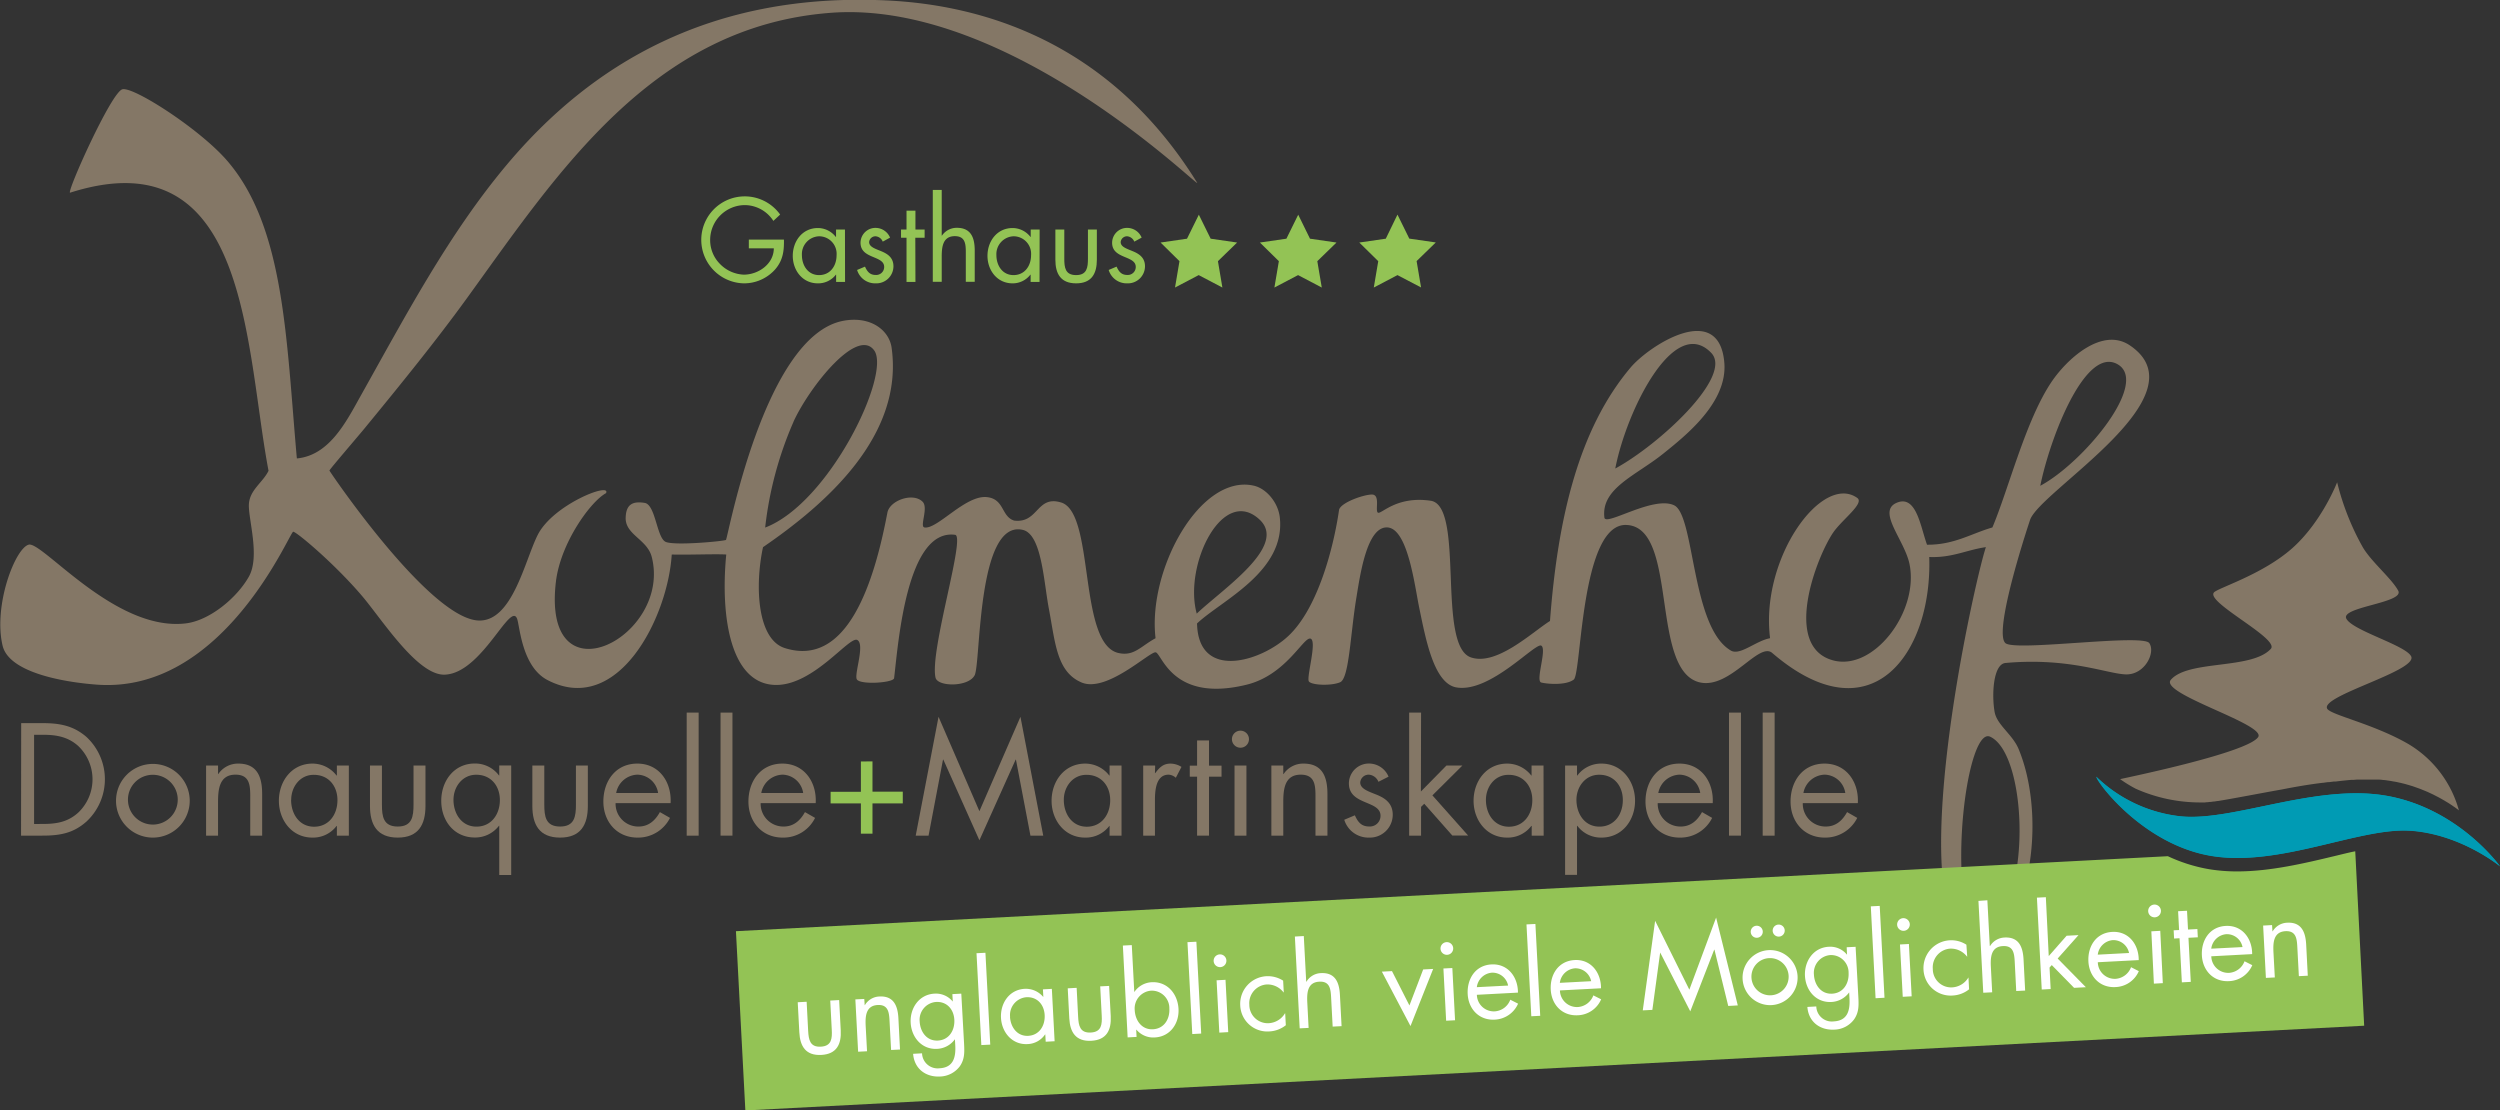 <svg id="Ebene_1" data-name="Ebene 1" xmlns="http://www.w3.org/2000/svg" viewBox="0 0 560.44 248.94"><rect x="0" y="0" width="560.44" height="248.94" fill="#333333" stroke="none"/><defs><style>.cls-1,.cls-3{fill:#847766;}.cls-2{fill:#93c355;}.cls-3{fill-rule:evenodd;}.cls-4{fill:#fff;}.cls-5{fill:#009bb4;}</style></defs><title>logo-sponsor-kolmenhof</title><path class="cls-1" d="M152.47,274h4.75c3.78,0,6.85.51,9.83,3.05a12.95,12.95,0,0,1,.07,19c-3,2.67-6,3.17-10,3.17h-4.68Zm4.85,22.6c3.08,0,5.65-.43,8-2.6a10.31,10.31,0,0,0-.14-14.95c-2.3-2-4.84-2.44-7.82-2.44h-2v20Z" transform="translate(-147.72 -111.89)"/><path class="cls-1" d="M173.73,291.4a8.26,8.26,0,1,1,8.26,8.26A8.26,8.26,0,0,1,173.73,291.4Zm2.68,0a5.58,5.58,0,1,0,5.58-5.82A5.56,5.56,0,0,0,176.41,291.37Z" transform="translate(-147.72 -111.89)"/><path class="cls-1" d="M196.6,285.41h.06a5.3,5.3,0,0,1,4.48-2.34c4.35,0,5.35,3.15,5.35,6.82v9.33h-2.67v-8.86c0-2.54-.2-4.81-3.31-4.81-3.68,0-3.91,3.41-3.91,6.22v7.45h-2.68V283.51h2.68Z" transform="translate(-147.72 -111.89)"/><path class="cls-1" d="M225.92,299.22h-2.68v-2.17h-.07a6.6,6.6,0,0,1-5.41,2.61c-4.62,0-7.52-3.92-7.52-8.26s2.84-8.33,7.55-8.33a6.79,6.79,0,0,1,5.38,2.68h.07v-2.24h2.68Zm-12.94-8c0,3.07,1.8,6,5.15,6s5.24-2.77,5.24-5.95-2-5.68-5.28-5.68C215,285.55,213,288.26,213,291.2Z" transform="translate(-147.72 -111.89)"/><path class="cls-1" d="M233.34,292.27c0,2.64.3,4.91,3.54,4.91s3.54-2.27,3.54-4.91v-8.76h2.68v9.06c0,4.18-1.57,7.09-6.22,7.09s-6.22-2.91-6.22-7.09v-9.06h2.68Z" transform="translate(-147.72 -111.89)"/><path class="cls-1" d="M262.32,308.05h-2.68V297h-.06a6.69,6.69,0,0,1-5.39,2.64c-4.71,0-7.55-3.78-7.55-8.23s2.87-8.36,7.52-8.36a6.68,6.68,0,0,1,5.42,2.68h.06v-2.24h2.68ZM249.38,291.2c0,3.07,1.81,6,5.15,6s5.25-2.77,5.25-5.95-2-5.68-5.28-5.68C251.39,285.55,249.38,288.26,249.38,291.2Z" transform="translate(-147.72 -111.89)"/><path class="cls-1" d="M269.74,292.27c0,2.64.3,4.91,3.54,4.91s3.55-2.27,3.55-4.91v-8.76h2.67v9.06c0,4.18-1.57,7.09-6.22,7.09s-6.22-2.91-6.22-7.09v-9.06h2.68Z" transform="translate(-147.72 -111.89)"/><path class="cls-1" d="M285.72,291.93a5.09,5.09,0,0,0,5.15,5.25c2.27,0,3.74-1.37,4.78-3.24l2.27,1.3a8,8,0,0,1-7.26,4.42c-4.68,0-7.68-3.58-7.68-8.09s2.7-8.5,7.62-8.5,7.72,4.18,7.45,8.86Zm9.53-2.27a4.8,4.8,0,0,0-4.62-4.11,5,5,0,0,0-4.78,4.11Z" transform="translate(-147.72 -111.89)"/><path class="cls-1" d="M304.34,299.22h-2.68V271.64h2.68Z" transform="translate(-147.72 -111.89)"/><path class="cls-1" d="M311.92,299.22h-2.67V271.64h2.67Z" transform="translate(-147.72 -111.89)"/><path class="cls-1" d="M318.24,291.93a5.1,5.1,0,0,0,5.15,5.25c2.27,0,3.74-1.37,4.78-3.24l2.27,1.3a7.92,7.92,0,0,1-7.25,4.42c-4.68,0-7.69-3.58-7.69-8.09s2.71-8.5,7.62-8.5,7.73,4.18,7.46,8.86Zm9.53-2.27a4.79,4.79,0,0,0-4.61-4.11,5,5,0,0,0-4.78,4.11Z" transform="translate(-147.72 -111.89)"/><path class="cls-2" d="M343.31,282.57v6.79h6.79V292h-6.79v6.78h-2.6V292h-6.79v-2.61h6.79v-6.79Z" transform="translate(-147.72 -111.89)"/><path class="cls-1" d="M358.12,272.58l9.16,21.16,9.2-21.16,5.11,26.64h-2.87l-3.25-17.05h-.06l-8.13,18.09-8.09-18.09h-.07l-3.24,17.05H353Z" transform="translate(-147.72 -111.89)"/><path class="cls-1" d="M399.14,299.22h-2.68v-2.17h-.06a6.61,6.61,0,0,1-5.42,2.61c-4.61,0-7.52-3.92-7.52-8.26s2.84-8.33,7.56-8.33a6.81,6.81,0,0,1,5.38,2.68h.06v-2.24h2.68Zm-12.94-8c0,3.07,1.81,6,5.15,6s5.25-2.77,5.25-5.95-2-5.68-5.28-5.68C388.21,285.55,386.2,288.26,386.2,291.2Z" transform="translate(-147.72 -111.89)"/><path class="cls-1" d="M406.63,285.21h.06c.94-1.23,1.74-2.14,3.48-2.14a4.8,4.8,0,0,1,2.41.74l-1.27,2.44a2.62,2.62,0,0,0-1.61-.7c-2.94,0-3.07,3.78-3.07,5.82v7.85H404V283.51h2.68Z" transform="translate(-147.72 -111.89)"/><path class="cls-1" d="M418.75,299.22h-2.67V286h-1.64v-2.47h1.64v-5.65h2.67v5.65h2.81V286h-2.81Z" transform="translate(-147.72 -111.89)"/><path class="cls-1" d="M427.71,277.59a1.91,1.91,0,1,1-1.9-1.9A1.91,1.91,0,0,1,427.71,277.59Zm-.57,21.63h-2.67V283.51h2.67Z" transform="translate(-147.72 -111.89)"/><path class="cls-1" d="M435.4,285.41h.07a5.28,5.28,0,0,1,4.48-2.34c4.34,0,5.35,3.15,5.35,6.82v9.33h-2.68v-8.86c0-2.54-.2-4.81-3.31-4.81-3.68,0-3.91,3.41-3.91,6.22v7.45h-2.67V283.51h2.67Z" transform="translate(-147.72 -111.89)"/><path class="cls-1" d="M456.73,287.15a2.52,2.52,0,0,0-2.14-1.6,1.9,1.9,0,0,0-1.94,1.74c0,1.43,1.8,2,3.64,2.74s3.65,1.87,3.65,4.51a5.14,5.14,0,0,1-5.32,5.12,5.66,5.66,0,0,1-5.55-4l2.38-1c.66,1.48,1.43,2.51,3.21,2.51a2.39,2.39,0,0,0,2.54-2.4c0-3.52-7.09-2.31-7.09-7.26a4.48,4.48,0,0,1,4.68-4.45A4.75,4.75,0,0,1,459,286Z" transform="translate(-147.72 -111.89)"/><path class="cls-1" d="M466.25,289.33l5.72-5.82h3.58l-6.72,6.68,8,9h-3.54L467,292.07l-.71.7v6.45h-2.67V271.64h2.67Z" transform="translate(-147.72 -111.89)"/><path class="cls-1" d="M493.77,299.22h-2.68v-2.17H491a6.61,6.61,0,0,1-5.42,2.61c-4.61,0-7.52-3.92-7.52-8.26s2.84-8.33,7.55-8.33a6.83,6.83,0,0,1,5.39,2.68h.06v-2.24h2.68Zm-12.94-8c0,3.07,1.8,6,5.15,6s5.25-2.77,5.25-5.95-2-5.68-5.29-5.68C482.83,285.55,480.83,288.26,480.83,291.2Z" transform="translate(-147.72 -111.89)"/><path class="cls-1" d="M501.25,285.75h.07a6.62,6.62,0,0,1,5.42-2.68c4.61,0,7.52,4,7.52,8.33s-2.84,8.26-7.56,8.26a6.63,6.63,0,0,1-5.38-2.64h-.07v11h-2.67V283.51h2.67Zm-.13,5.45c0,3.07,1.8,6,5.15,6s5.25-2.77,5.25-5.95-2-5.68-5.28-5.68C503.13,285.55,501.12,288.26,501.12,291.2Z" transform="translate(-147.72 -111.89)"/><path class="cls-1" d="M519.34,291.93a5.09,5.09,0,0,0,5.15,5.25c2.27,0,3.74-1.37,4.78-3.24l2.27,1.3a7.92,7.92,0,0,1-7.25,4.42c-4.68,0-7.69-3.58-7.69-8.09s2.7-8.5,7.62-8.5,7.72,4.18,7.45,8.86Zm9.53-2.27a4.8,4.8,0,0,0-4.62-4.11,5,5,0,0,0-4.78,4.11Z" transform="translate(-147.72 -111.89)"/><path class="cls-1" d="M538,299.22h-2.68V271.64H538Z" transform="translate(-147.72 -111.89)"/><path class="cls-1" d="M545.55,299.22h-2.68V271.64h2.68Z" transform="translate(-147.72 -111.89)"/><path class="cls-1" d="M551.86,291.93a5.1,5.1,0,0,0,5.15,5.25c2.28,0,3.75-1.37,4.78-3.24l2.28,1.3a8,8,0,0,1-7.26,4.42c-4.68,0-7.69-3.58-7.69-8.09s2.71-8.5,7.62-8.5,7.73,4.18,7.46,8.86Zm9.53-2.27a4.79,4.79,0,0,0-4.61-4.11,5,5,0,0,0-4.78,4.11Z" transform="translate(-147.72 -111.89)"/><path class="cls-2" d="M323.46,165.61c.05,2.55-.23,4.65-1.95,6.65a9.32,9.32,0,0,1-7,3.15,9.75,9.75,0,1,1,8.1-15.42l-1.52,1.42a7.67,7.67,0,0,0-6.48-3.54,7.82,7.82,0,0,0-7.69,7.87,7.57,7.57,0,0,0,2.2,5.32,7.88,7.88,0,0,0,5.34,2.4c3.28,0,6.73-2.4,6.73-5.9h-5.6v-1.95Z" transform="translate(-147.72 -111.89)"/><path class="cls-2" d="M337.16,175.09h-2v-1.63h-.05a5,5,0,0,1-4.05,1.95c-3.45,0-5.62-2.92-5.62-6.17s2.12-6.23,5.65-6.23a5.09,5.09,0,0,1,4,2h.05v-1.67h2Zm-9.67-6c0,2.3,1.35,4.47,3.85,4.47s3.92-2.07,3.92-4.45a3.93,3.93,0,0,0-3.95-4.25A4,4,0,0,0,327.49,169.09Z" transform="translate(-147.72 -111.89)"/><path class="cls-2" d="M345.61,166.06a1.88,1.88,0,0,0-1.6-1.2,1.42,1.42,0,0,0-1.45,1.3c0,1.08,1.35,1.48,2.72,2.05s2.73,1.4,2.73,3.38a3.84,3.84,0,0,1-4,3.82,4.21,4.21,0,0,1-4.15-3l1.77-.75c.5,1.1,1.08,1.87,2.4,1.87a1.79,1.79,0,0,0,1.9-1.8c0-2.62-5.3-1.72-5.3-5.42a3.35,3.35,0,0,1,3.5-3.33,3.53,3.53,0,0,1,3.12,2.18Z" transform="translate(-147.72 -111.89)"/><path class="cls-2" d="M352.94,175.09h-2v-9.9h-1.23v-1.85h1.23v-4.23h2v4.23H355v1.85h-2.09Z" transform="translate(-147.72 -111.89)"/><path class="cls-2" d="M358.83,154.47v10.24l.05,0a4,4,0,0,1,3.35-1.75c3.25,0,4,2.35,4,5.1v7h-2v-6.63c0-1.9-.15-3.6-2.47-3.6-2.75,0-2.93,2.55-2.93,4.65v5.58h-2V154.47Z" transform="translate(-147.72 -111.89)"/><path class="cls-2" d="M380.76,175.09h-2v-1.63h-.05a5,5,0,0,1-4,1.95c-3.45,0-5.62-2.92-5.62-6.17s2.12-6.23,5.64-6.23a5.1,5.1,0,0,1,4,2h.05v-1.67h2Zm-9.67-6c0,2.3,1.34,4.47,3.84,4.47s3.93-2.07,3.93-4.45a3.93,3.93,0,0,0-3.95-4.25A4,4,0,0,0,371.09,169.09Z" transform="translate(-147.72 -111.89)"/><path class="cls-2" d="M386.31,169.89c0,2,.22,3.67,2.65,3.67s2.65-1.7,2.65-3.67v-6.55h2v6.77c0,3.13-1.18,5.3-4.65,5.3s-4.65-2.17-4.65-5.3v-6.77h2Z" transform="translate(-147.72 -111.89)"/><path class="cls-2" d="M402,166.06a1.9,1.9,0,0,0-1.6-1.2,1.42,1.42,0,0,0-1.45,1.3c0,1.08,1.35,1.48,2.72,2.05s2.73,1.4,2.73,3.38a3.84,3.84,0,0,1-4,3.82,4.21,4.21,0,0,1-4.14-3l1.77-.75c.5,1.1,1.07,1.87,2.4,1.87a1.79,1.79,0,0,0,1.9-1.8c0-2.62-5.3-1.72-5.3-5.42a3.35,3.35,0,0,1,3.5-3.33,3.53,3.53,0,0,1,3.12,2.18Z" transform="translate(-147.72 -111.89)"/><path class="cls-2" d="M407.89,166.26l5.93-.86,2.65-5.38,2.65,5.38,5.93.86-4.3,4.18,1,5.91-5.31-2.79-5.31,2.79,1-5.91Z" transform="translate(-147.72 -111.89)"/><path class="cls-2" d="M430.16,166.26l5.94-.86,2.65-5.38,2.64,5.38,5.94.86-4.3,4.18,1,5.91-5.31-2.79-5.31,2.79,1-5.91Z" transform="translate(-147.72 -111.89)"/><path class="cls-2" d="M452.44,166.26l5.94-.86L461,160l2.65,5.38,5.94.86-4.3,4.18,1,5.91L461,173.56l-5.31,2.79,1-5.91Z" transform="translate(-147.72 -111.89)"/><path class="cls-3" d="M255.09,251c7.5.18,10.25-13.36,13.16-19.17,3.43-6.84,16.56-11.93,15.33-9.39-3.46,1.86-10.21,11.17-11.24,19.87-3.21,27.4,26,12.38,21.5-5.52-1-4-5.95-5-5.86-8.83.08-3,1.56-3.77,4.27-3.33,2.44.4,2.69,7.82,4.69,8.73s13.1-.15,13.52-.43S319,187,336.85,183.79c6.06-1.09,10.2,2.12,10.75,6.06,2.74,19.73-14.67,35-28.83,44.7-1.88,8.76-1.28,20.67,4.88,22.62,14.18,4.5,20.12-15.15,23-30.35.52-2.76,5.75-4.61,7.9-2.45,1.36,1.36-.73,5.57.41,5.76,2.86.49,9.18-7.3,14-6.8,3.95.42,3.21,4.37,6.11,5.26,5.46.68,5-5.75,10.55-4.05,7.61,2.34,3.73,31.71,12.85,33.74,3.47.77,4.92-1.47,8.3-3.32-1.81-15.34,10-36.88,22-34.2,2.88.64,5.51,3.84,5.86,7.17,1.3,12.14-13.09,18.55-18.56,23.72.28,12.87,14.37,8.58,20.52,2.76,6.55-6.18,10.07-19.66,11.31-28.17.22-1.55,5.09-3.37,7.25-3.49s.73,3.67,1.48,4.07,4.12-3.8,11.81-2.68,1.31,32.42,9,35.11c5.77,2,13.77-5.66,17.75-8.15,1.74-23,6.4-43,18.08-56.83,4.13-4.9,19.81-15.07,21-1.11.76,8.92-8.57,16.31-13.68,20.42-6.15,4.94-14,7.77-13.2,14.35.25,2,11-5,15.64-2.76s3.79,27.37,12.71,32.56c2.06,1.2,5.57-2.18,8.79-2.77-2.25-17.89,11.65-37.05,19.54-31.45,1.69,1.21-3.35,4.81-5.37,7.73-3.68,5.35-11.57,25.63,0,28.7,9.06,2.4,19.22-10.9,17.1-21.53-1.07-5.41-7.37-11.84-2.93-13.79s5.37,5.33,6.84,9.38c6.07.05,9.86-2.48,14.66-3.87,3.67-8.75,7.47-24,13.2-32.55,3.45-5.17,11.37-12.46,17.59-8.28,16.77,11.28-20.19,32.59-22.36,39.17-3.26,9.87-7.77,25.69-5.5,27.6s30.81-2.18,32.25,0-1.06,7.1-5.24,7-12.65-3.84-27-2.56c-2.79.25-3.12,7.22-2.44,11,.52,2.89,4,5,5.37,8.28,5.82,14,3.53,37.18-7.33,45.25-21.12,0-2.77-82.24,0-90.5-4.33.62-7.61,2.44-12.7,2.21.72,21.41-12.84,40.72-35.19,21.52-3-2.58-9.38,8-16.12,6.62-11.45-2.41-4.74-34.92-16.61-35.32-10.25-.34-10,33.31-11.77,34.66s-5.93,1-7.29.66,1.35-7.54,0-8.27-11.47,10.66-19,9.37c-5.08-.85-6.9-10.9-8.31-17.65-1.07-5.11-2.6-18.22-7.33-18.22-4.53,0-6,10.93-6.84,16-1.32,8.12-1.59,17.85-3.6,18.71s-6.37.67-7-.17,1.91-9.12.36-9.61-5.44,8.15-14.33,10.33c-16.83,4.13-19-7.17-20.42-7.26s-11,9.13-16.58,6.76-5.88-8.88-7.33-16.55c-1.17-6.16-1.6-16.69-5.86-17.66-10.25-2.35-9.38,29.71-10.76,32.56-1.31,2.7-8.32,2.68-8.79.55-1.33-6,6.8-31.69,4.4-32-10.87-1.44-12.74,24.26-13.68,32.13-.13,1.08-7.93,1.58-8.4.18s1.9-7.83.13-8.74-9.68,10.06-18.12,10.09c-10.25,0-12.6-15.13-11.24-29.24-2.26-.16-8.37.1-12.22,0-.86,14-12,36.39-27.85,28.14-5.83-3.05-6.2-12.24-6.84-13.8-1.55-3.79-7.91,12.25-16.17,12.59-6.12.26-14.15-12.47-18.63-17.72-6.08-7.13-14.6-14.31-15.37-14.32s-15.63,36.38-44,34.28c-7.68-.57-19.74-2.75-21.15-8.75-2.11-9,2.83-21.83,5.86-22.63s19.4,19.54,35.19,17.65c5.34-.63,11.47-5.7,14.16-10.48,2.51-4.44-.05-12.61,0-16s3.07-5,4.41-7.73c-5.31-28-4.35-75.11-44.47-62.35-1,.31,9.21-22.57,11.72-23.18s17.33,8.91,23.46,16c12.91,14.93,13.25,40,15.64,66.76,7.21-.67,11-8.09,14.17-13.79,10.22-18.22,19.78-36.37,32.74-51.87,19-22.72,45.92-38.94,85.51-37,20.57,1,49.5,8.75,69.39,40.83,1.32,2.14-41.9-41.11-82.09-38.07-40,3-61.33,36-81.61,64-6.81,9.4-14.7,19.14-23,29.24-1.28,1.57-7.81,9.15-7.81,9.38C221.53,217.44,244,250.71,255.09,251Zm70.52-44.56a81.59,81.59,0,0,0-6.36,23.72c14.4-5.5,28.28-34.43,24.44-39.72S329.15,198.69,325.61,206.41Zm184.22,10.48c9.81-5.33,26.53-20.73,21.5-25.93C523,182.34,512.35,203.94,509.83,216.89Zm95.28,3.87c9.61-5.16,24.57-23.1,17.32-27.24S607.28,210.06,605.11,220.76ZM416,249.45c5.76-5.49,20.33-15.06,14.17-21C421.85,220.51,413,238.58,416,249.45Zm174.44,72.84c13.21-3.55,12.3-41.2,3.42-45.25C588.71,274.69,584.14,310,590.45,322.29Z" transform="translate(-147.72 -111.89)"/><path class="cls-2" d="M659.07,303.32l.45-.08Z" transform="translate(-147.72 -111.89)"/><path class="cls-2" d="M671.28,303.75c-6.82,1.64-14.55,3.49-22,3.49a38.42,38.42,0,0,1-6.3-.49,36.12,36.12,0,0,1-9.28-2.92l-321,16.81,2.11,40.19,362.9-19-2-39.1C674.29,303,672.79,303.39,671.28,303.75Z" transform="translate(-147.72 -111.89)"/><path class="cls-2" d="M661.66,302.84l.46-.09Z" transform="translate(-147.72 -111.89)"/><path class="cls-2" d="M654.14,304l.43,0Z" transform="translate(-147.72 -111.89)"/><path class="cls-2" d="M664.17,302.32l.19,0Z" transform="translate(-147.72 -111.89)"/><path class="cls-2" d="M656.71,303.69l.12,0Z" transform="translate(-147.72 -111.89)"/><path class="cls-2" d="M643.5,303.79l1.44.21Z" transform="translate(-147.72 -111.89)"/><path class="cls-2" d="M645.46,304.05l.94.09Z" transform="translate(-147.72 -111.89)"/><path class="cls-2" d="M646.89,304.16l1,.06Z" transform="translate(-147.72 -111.89)"/><path class="cls-2" d="M651.55,304.18l.44,0Z" transform="translate(-147.72 -111.89)"/><path class="cls-2" d="M649.33,304.24h0Z" transform="translate(-147.72 -111.89)"/><path class="cls-4" d="M328.89,343c.11,2,.42,3.66,2.84,3.53s2.56-1.83,2.45-3.8l-.34-6.54,2-.11.35,6.77c.17,3.11-.89,5.35-4.36,5.53s-4.76-1.93-4.92-5.05l-.36-6.76,2-.11Z" transform="translate(-147.72 -111.89)"/><path class="cls-4" d="M341.56,337.21h.05a3.93,3.93,0,0,1,3.25-1.93c3.24-.17,4.12,2.14,4.26,4.89l.36,7-2,.1-.35-6.61c-.1-1.9-.34-3.59-2.66-3.47-2.74.15-2.79,2.7-2.68,4.8l.3,5.57-2,.1-.62-11.73,2-.1Z" transform="translate(-147.72 -111.89)"/><path class="cls-4" d="M363.84,345.8c.09,1.87.18,3.49-.94,5.11a5.73,5.73,0,0,1-4.43,2.31c-3.27.17-5.8-1.78-6.05-5.09l2-.11a3.5,3.5,0,0,0,3.94,3.35c3.09-.16,3.65-2.47,3.51-5.11l-.08-1.4h0a5.19,5.19,0,0,1-4,2.16c-3.42.18-5.74-2.58-5.92-5.85s1.87-6.35,5.34-6.53a4.87,4.87,0,0,1,4.1,1.78h0l-.09-1.67,2-.11Zm-9.95-4.91c.12,2.3,1.58,4.4,4.08,4.27s3.81-2.28,3.69-4.65-1.7-4.17-4.17-4A4,4,0,0,0,353.89,340.89Z" transform="translate(-147.72 -111.89)"/><path class="cls-4" d="M369.71,346.07l-2,.1-1.08-20.59,2-.1Z" transform="translate(-147.72 -111.89)"/><path class="cls-4" d="M384.14,345.31l-2,.11-.09-1.63H382a4.94,4.94,0,0,1-3.94,2.16c-3.44.18-5.77-2.63-5.94-5.87s1.8-6.33,5.32-6.52a5.08,5.08,0,0,1,4.12,1.79h.05l-.09-1.67,2-.11Zm-10-5.48c.12,2.29,1.59,4.4,4.08,4.27s3.81-2.28,3.69-4.65-1.7-4.17-4.17-4A4,4,0,0,0,374.16,339.83Z" transform="translate(-147.72 -111.89)"/><path class="cls-4" d="M389.41,339.83c.1,2,.42,3.66,2.84,3.53s2.55-1.84,2.45-3.81l-.34-6.54,2-.1.36,6.76c.16,3.12-.9,5.36-4.37,5.54s-4.75-1.93-4.92-5l-.35-6.76,2-.11Z" transform="translate(-147.72 -111.89)"/><path class="cls-4" d="M399.44,323.86l2-.1.56,10.53H402a5,5,0,0,1,3.91-2.21c3.49-.18,5.79,2.58,6,5.9s-1.84,6.3-5.29,6.48a4.93,4.93,0,0,1-4.14-1.74h-.05l.08,1.62-2,.11Zm2.66,14.5c.12,2.3,1.58,4.4,4.08,4.27s3.81-2.28,3.68-4.65a3.92,3.92,0,0,0-4.16-4A4,4,0,0,0,402.1,338.36Z" transform="translate(-147.72 -111.89)"/><path class="cls-4" d="M417,343.59l-2,.11-1.08-20.6,2-.1Z" transform="translate(-147.72 -111.89)"/><path class="cls-4" d="M422.64,327.1a1.43,1.43,0,1,1-2.85.15,1.43,1.43,0,0,1,2.85-.15Zm.42,16.17-2,.11-.61-11.73,2-.11Z" transform="translate(-147.72 -111.89)"/><path class="cls-4" d="M435.51,334.36h-.05a4.56,4.56,0,0,0-3.75-1.78,4.21,4.21,0,0,0-3.92,4.56,4.13,4.13,0,0,0,4.28,4.13,4.53,4.53,0,0,0,3.71-2.22h.05l.14,2.67a6.43,6.43,0,0,1-3.66,1.39,6.08,6.08,0,0,1-6.56-5.86,6.2,6.2,0,0,1,5.94-6.52,6.35,6.35,0,0,1,3.68,1Z" transform="translate(-147.72 -111.89)"/><path class="cls-4" d="M440,321.73l.54,10.24.05,0a3.93,3.93,0,0,1,3.25-1.93c3.25-.17,4.12,2.14,4.26,4.89l.37,7-2,.1-.35-6.61c-.1-1.9-.33-3.59-2.66-3.46-2.74.14-2.78,2.69-2.67,4.79l.29,5.57-2,.1L438,321.84Z" transform="translate(-147.72 -111.89)"/><path class="cls-4" d="M463.68,337.29l3.08-8.07,2.24-.12-5.08,12.81-6.42-12.2,2.27-.12Z" transform="translate(-147.72 -111.89)"/><path class="cls-4" d="M473.49,324.44a1.42,1.42,0,0,1-2.84.15,1.42,1.42,0,1,1,2.84-.15Zm.42,16.17-2,.1L471.3,329l2-.1Z" transform="translate(-147.72 -111.89)"/><path class="cls-4" d="M478.8,334.9a3.8,3.8,0,0,0,4.05,3.71,4,4,0,0,0,3.44-2.61l1.75.89a6,6,0,0,1-5.25,3.58c-3.49.18-5.88-2.37-6.05-5.74s1.69-6.45,5.35-6.64,5.93,2.82,5.92,6.32Zm7-2.07a3.57,3.57,0,0,0-3.6-2.89,3.7,3.7,0,0,0-3.41,3.25Z" transform="translate(-147.72 -111.89)"/><path class="cls-4" d="M493,339.61l-2,.1-1.08-20.59,2-.1Z" transform="translate(-147.72 -111.89)"/><path class="cls-4" d="M497.42,333.92a3.81,3.81,0,0,0,4.05,3.72,4,4,0,0,0,3.44-2.61l1.75.88a5.91,5.91,0,0,1-5.24,3.58c-3.5.18-5.88-2.37-6.06-5.74s1.69-6.44,5.36-6.64,5.93,2.82,5.91,6.33Zm7-2.07a3.6,3.6,0,0,0-3.61-2.89,3.72,3.72,0,0,0-3.41,3.26Z" transform="translate(-147.72 -111.89)"/><path class="cls-4" d="M518.76,318.31l7.67,15.44,6-16.16,4.86,19.69-2.14.12-3.09-12.61H532l-5.36,13.82-6.75-13.19h0l-1.75,12.86-2.15.11Z" transform="translate(-147.72 -111.89)"/><path class="cls-4" d="M538.37,331.37a6.17,6.17,0,1,1,6.49,5.84A6.17,6.17,0,0,1,538.37,331.37Zm4.52-10.67a1.35,1.35,0,1,1-1.42-1.28A1.35,1.35,0,0,1,542.89,320.7Zm-2.52,10.54a4.17,4.17,0,1,0,3.94-4.56A4.15,4.15,0,0,0,540.37,331.24Zm7.44-10.8a1.35,1.35,0,1,1-1.42-1.28A1.35,1.35,0,0,1,547.81,320.44Z" transform="translate(-147.72 -111.89)"/><path class="cls-4" d="M564.31,335.29c.1,1.88.18,3.5-.94,5.11a5.68,5.68,0,0,1-4.43,2.31c-3.27.17-5.8-1.78-6.05-5.09l2-.11a3.48,3.48,0,0,0,3.93,3.35c3.09-.16,3.65-2.47,3.51-5.11l-.07-1.4h0a5.2,5.2,0,0,1-4,2.16c-3.42.18-5.74-2.57-5.91-5.84s1.87-6.36,5.34-6.54a4.84,4.84,0,0,1,4.09,1.79h0l-.08-1.68,2-.1Zm-9.95-4.91c.12,2.3,1.59,4.4,4.08,4.27s3.81-2.28,3.69-4.65a3.93,3.93,0,0,0-4.17-4A4,4,0,0,0,554.36,330.38Z" transform="translate(-147.72 -111.89)"/><path class="cls-4" d="M570.18,335.56l-2,.11-1.07-20.6,2-.1Z" transform="translate(-147.72 -111.89)"/><path class="cls-4" d="M575.85,319.07a1.42,1.42,0,1,1-1.5-1.35A1.44,1.44,0,0,1,575.85,319.07Zm.42,16.17-2,.11-.62-11.73,2-.11Z" transform="translate(-147.72 -111.89)"/><path class="cls-4" d="M588.72,326.33h-.05a4.53,4.53,0,0,0-3.75-1.78,4.2,4.2,0,0,0-3.91,4.56,4.11,4.11,0,0,0,4.27,4.13A4.52,4.52,0,0,0,589,331h0l.14,2.67a6.4,6.4,0,0,1-3.65,1.39,6.09,6.09,0,0,1-6.57-5.86,6.24,6.24,0,0,1,9.62-5.53Z" transform="translate(-147.72 -111.89)"/><path class="cls-4" d="M593.24,313.71l.54,10.23.05.05a4,4,0,0,1,3.25-1.93c3.25-.17,4.12,2.14,4.27,4.89l.36,7-2,.1-.34-6.61c-.1-1.9-.34-3.59-2.66-3.46-2.75.14-2.79,2.69-2.68,4.79l.29,5.57-2,.1-1.08-20.59Z" transform="translate(-147.72 -111.89)"/><path class="cls-4" d="M607,326.22l4-4.56,2.67-.14L609,326.77l6.32,6.43-2.64.14-5-5.1-.5.55.25,4.82-2,.11-1.08-20.6,2-.1Z" transform="translate(-147.72 -111.89)"/><path class="cls-4" d="M618,327.6a3.8,3.8,0,0,0,4,3.72,4,4,0,0,0,3.45-2.61l1.74.89a5.91,5.91,0,0,1-5.24,3.57c-3.49.19-5.88-2.37-6.06-5.73s1.69-6.45,5.36-6.64,5.93,2.81,5.92,6.32Zm7-2.07a3.59,3.59,0,0,0-3.61-2.89,3.71,3.71,0,0,0-3.4,3.26Z" transform="translate(-147.72 -111.89)"/><path class="cls-4" d="M632.15,316.12a1.43,1.43,0,0,1-2.85.15,1.43,1.43,0,1,1,2.85-.15Zm.42,16.17-2,.11L630,320.67l2-.11Z" transform="translate(-147.72 -111.89)"/><path class="cls-4" d="M638.84,332l-2,.11-.52-9.89-1.22.07-.1-1.85,1.22-.06-.22-4.22,2-.1.22,4.21,2.1-.11.1,1.85-2.1.11Z" transform="translate(-147.72 -111.89)"/><path class="cls-4" d="M643.44,326.27a3.8,3.8,0,0,0,4,3.71,4,4,0,0,0,3.45-2.6l1.74.88a5.92,5.92,0,0,1-5.24,3.58c-3.49.18-5.88-2.37-6.06-5.74s1.69-6.45,5.36-6.64,5.93,2.82,5.91,6.32Zm7-2.07a3.57,3.57,0,0,0-3.61-2.89,3.7,3.7,0,0,0-3.4,3.25Z" transform="translate(-147.72 -111.89)"/><path class="cls-4" d="M657.15,320.67h.05a3.93,3.93,0,0,1,3.25-1.93c3.24-.17,4.11,2.14,4.26,4.88l.36,7-2,.1-.35-6.61c-.1-1.9-.34-3.59-2.66-3.47-2.74.15-2.79,2.7-2.68,4.8l.3,5.57-2,.1-.62-11.73,2-.11Z" transform="translate(-147.72 -111.89)"/><path class="cls-5" d="M708.16,306.12s-8.93-12.6-24.83-15.71-34.89,5.69-46.7,4.5a32.17,32.17,0,0,1-19-8.89c.13,1.22,10.5,15.24,25.83,17.77s33.3-6.46,44.66-5.65S708.16,306.12,708.16,306.12Z" transform="translate(-147.72 -111.89)"/><path class="cls-5" d="M617.67,286a32.17,32.17,0,0,0,19,8.89A22.31,22.31,0,0,0,639,295c9.95,0,23.92-5.28,36.94-5.28a38.69,38.69,0,0,1,7.41.67c15.9,3.11,24.83,15.71,24.83,15.71s-8.64-7.18-20-8c-.49,0-1-.05-1.51-.05-9.92,0-24.15,6.15-37.34,6.15a35,35,0,0,1-5.81-.45c-15.33-2.53-25.7-16.55-25.83-17.77" transform="translate(-147.72 -111.89)"/><path class="cls-1" d="M623,286.55a29.46,29.46,0,0,0,3.49,2.15,35.51,35.51,0,0,0,14.5,3.08h.46l.33,0H642l.42-.05.2,0,.52-.07.19,0,.62-.09.17,0,.76-.12.1,0c3.55-.57,8.76-1.6,14.27-2.58,3-.59,6.09-1.13,9.2-1.5h.09l1-.14.28,0,1.08-.14.4,0,.93-.11.5-.06.81-.08.48-.05.78-.07.51,0,.72-.06.54,0,.64,0,1.13,0,.84,0c.24,0,.47,0,.71,0l1,0q.55,0,1.08.09c.33,0,.66.06,1,.11s.69.1,1,.16l.94.16,1,.22.9.22.91.26.86.26.85.3.81.29.79.32.76.31.72.33.7.33.64.33.64.33.57.32.56.32.5.3.49.29.42.28.4.26.35.25.3.2.28.21.2.14.19.15.1.08.1.08a25,25,0,0,0-11.23-14.82c-7.85-4.58-17.57-6.57-18.31-8-1.51-2.89,20.61-8.55,18.81-11.76-1.4-2.5-13-5.69-14.49-8.37s13.11-3.54,11.61-6.31-6.09-6.51-8-9.84A57.81,57.81,0,0,1,671.65,220s-3.41,8.9-10.1,14.82-16.66,8.87-17.52,9.89c-1.88,2.22,14.83,10.37,12.75,12.64-4.31,4.7-18.43,2.41-22.4,6.92-2.75,3.13,21.49,10,19.56,12.86C651.58,280.6,625.47,286,623,286.55Z" transform="translate(-147.72 -111.89)"/></svg>